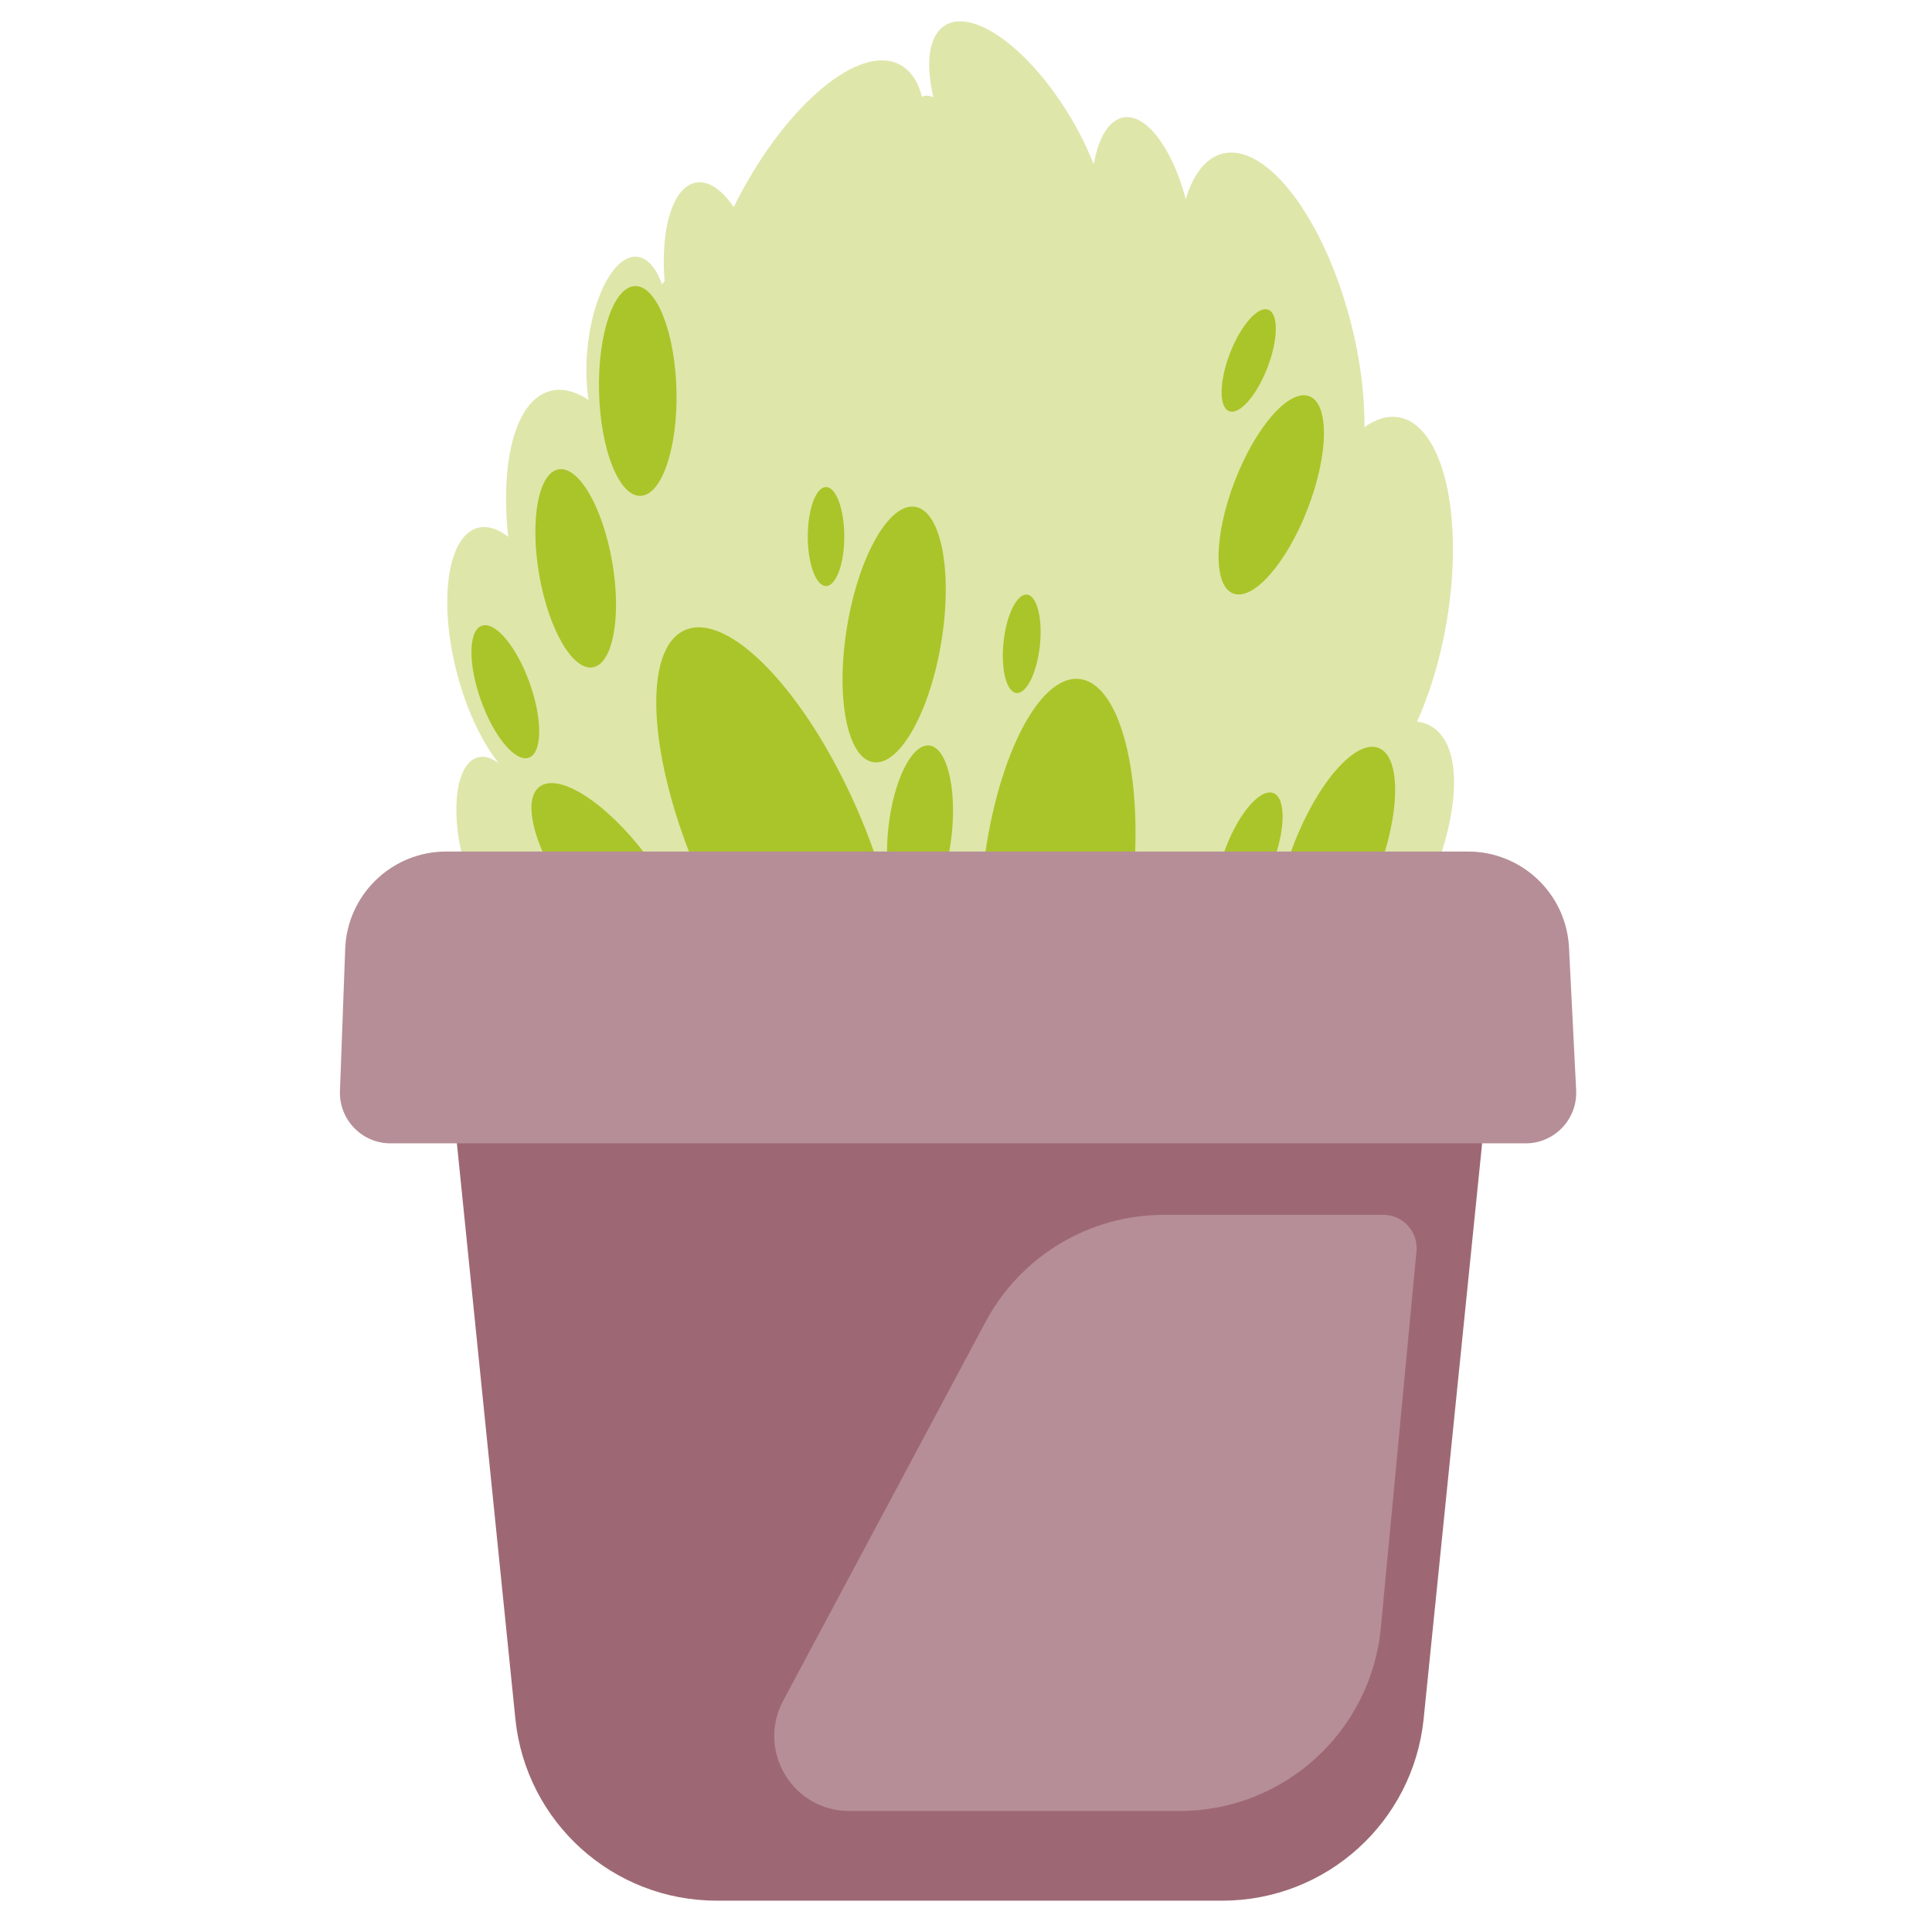 <?xml version="1.0" encoding="utf-8"?>
<svg xmlns="http://www.w3.org/2000/svg" fill="none" height="100%" overflow="visible" preserveAspectRatio="none" style="display: block;" viewBox="0 0 49 49" width="100%">
<g id="Frame 1410119670">
<g id="Group 1010105860">
<g id="Group 32989">
<ellipse cx="24.111" cy="20.113" fill="#DFE6AA" id="Ellipse 105" rx="11.383" ry="16.846"/>
<ellipse cx="34.635" cy="15.45" fill="#DFE6AA" id="Ellipse 109" rx="2.079" ry="4.938" transform="rotate(9.817 34.635 15.45)"/>
<ellipse cx="12.729" cy="21.543" fill="#DFE6AA" id="Ellipse 89" rx="1.016" ry="2.413" transform="rotate(-14.549 12.729 21.543)"/>
<ellipse cx="12.982" cy="16.7" fill="#DFE6AA" id="Ellipse 107" rx="1.441" ry="3.423" transform="rotate(-14.549 12.982 16.7)"/>
<ellipse cx="32.241" cy="8.678" fill="#DFE6AA" id="Ellipse 108" rx="2.079" ry="4.938" transform="rotate(-14.549 32.241 8.678)"/>
<ellipse cx="20.549" cy="6.023" fill="#DFE6AA" id="Ellipse 113" rx="2.079" ry="4.938" transform="rotate(27.293 20.549 6.023)"/>
<ellipse cx="1.233" cy="2.929" fill="#DFE6AA" id="Ellipse 114" rx="1.233" ry="2.929" transform="matrix(-0.986 0.169 0.169 0.986 18.869 4.421)"/>
<ellipse cx="1.233" cy="2.929" fill="#DFE6AA" id="Ellipse 115" rx="1.233" ry="2.929" transform="matrix(-0.986 0.169 0.169 0.986 29.711 2.77)"/>
<ellipse cx="1.515" cy="3.599" fill="#DFE6AA" id="Ellipse 116" rx="1.515" ry="3.599" transform="matrix(-0.857 0.516 0.516 0.857 25.274 -0.142)"/>
<ellipse cx="0.453" cy="1.077" fill="#DFE6AA" id="Ellipse 117" rx="0.453" ry="1.077" transform="matrix(-0.857 0.516 0.516 0.857 23.776 2.22)"/>
<ellipse cx="15.199" cy="14.695" fill="#DFE6AA" id="Ellipse 111" rx="2.079" ry="4.938" transform="rotate(-14.549 15.199 14.695)"/>
<ellipse cx="1.035" cy="2.457" fill="#DFE6AA" id="Ellipse 112" rx="1.035" ry="2.457" transform="matrix(-0.996 -0.093 -0.093 0.996 17.187 6.609)"/>
<ellipse cx="33.815" cy="22.689" fill="#DFE6AA" id="Ellipse 110" rx="2.079" ry="4.938" transform="rotate(30.147 33.815 22.689)"/>
<ellipse cx="32.242" cy="12.551" fill="#AAC529" id="Ellipse 93" rx="0.989" ry="2.681" transform="rotate(21.137 32.242 12.551)"/>
<ellipse cx="22.678" cy="16.092" fill="#AAC529" id="Ellipse 124" rx="1.211" ry="3.282" transform="rotate(9.36 22.678 16.092)"/>
<ellipse cx="31.67" cy="9.142" fill="#AAC529" id="Ellipse 126" rx="0.509" ry="1.379" transform="rotate(21.137 31.67 9.142)"/>
<ellipse cx="31.683" cy="21.7" fill="#AAC529" id="Ellipse 127" rx="0.627" ry="1.7" transform="rotate(21.137 31.683 21.7)"/>
<ellipse cx="33.864" cy="21.814" fill="#AAC529" id="Ellipse 128" rx="1.125" ry="3.05" transform="rotate(21.137 33.864 21.814)"/>
<ellipse cx="16.175" cy="9.916" fill="#AAC529" id="Ellipse 125" rx="0.982" ry="2.661" transform="rotate(-1.448 16.175 9.916)"/>
<ellipse cx="15.499" cy="22.363" fill="#AAC529" id="Ellipse 118" rx="1.113" ry="3.017" transform="rotate(143.038 15.499 22.363)"/>
<ellipse cx="19.74" cy="21.386" fill="#AAC529" id="Ellipse 119" rx="2.177" ry="5.901" transform="rotate(156.337 19.74 21.386)"/>
<ellipse cx="12.816" cy="17.544" fill="#AAC529" id="Ellipse 120" rx="0.656" ry="1.776" transform="rotate(160.339 12.816 17.544)"/>
<ellipse cx="23.334" cy="21.086" fill="#AAC529" id="Ellipse 121" rx="0.808" ry="2.191" transform="rotate(-173.848 23.334 21.086)"/>
<ellipse cx="26.821" cy="22.368" fill="#AAC529" id="Ellipse 122" rx="1.91" ry="5.177" transform="rotate(-173.848 26.821 22.368)"/>
<ellipse cx="25.913" cy="16.328" fill="#AAC529" id="Ellipse 123" rx="0.463" ry="1.255" transform="rotate(-173.848 25.913 16.328)"/>
<ellipse cx="20.95" cy="13.608" fill="#AAC529" id="Ellipse 130" rx="0.463" ry="1.255" transform="rotate(-180 20.95 13.608)"/>
<ellipse cx="14.601" cy="14.414" fill="#AAC529" id="Ellipse 129" rx="0.94" ry="2.548" transform="rotate(170.197 14.601 14.414)"/>
</g>
<path d="M10.975 22.97H38.203L36.107 43.594C35.84 46.213 33.635 48.205 31.003 48.205H18.175C15.542 48.205 13.337 46.213 13.071 43.594L10.975 22.97Z" fill="#9D6874" id="Rectangle 5689"/>
<path d="M24.998 33.523C25.89 31.854 27.63 30.811 29.523 30.811H35.085C35.583 30.811 35.972 31.239 35.925 31.735L35.021 41.285C34.771 43.919 32.56 45.931 29.914 45.931H21.539C20.104 45.931 19.187 44.401 19.863 43.135L24.998 33.523Z" fill="#B68E97" id="Rectangle 5692"/>
<path d="M8.622 27.668C8.596 28.394 9.177 28.998 9.904 28.998H38.694C39.427 28.998 40.011 28.384 39.975 27.651L39.794 24.034C39.726 22.669 38.599 21.597 37.233 21.597H11.318C9.938 21.597 8.805 22.689 8.755 24.068L8.622 27.668Z" fill="#B68E97" id="Rectangle 5690"/>
</g>
</g>
</svg>
